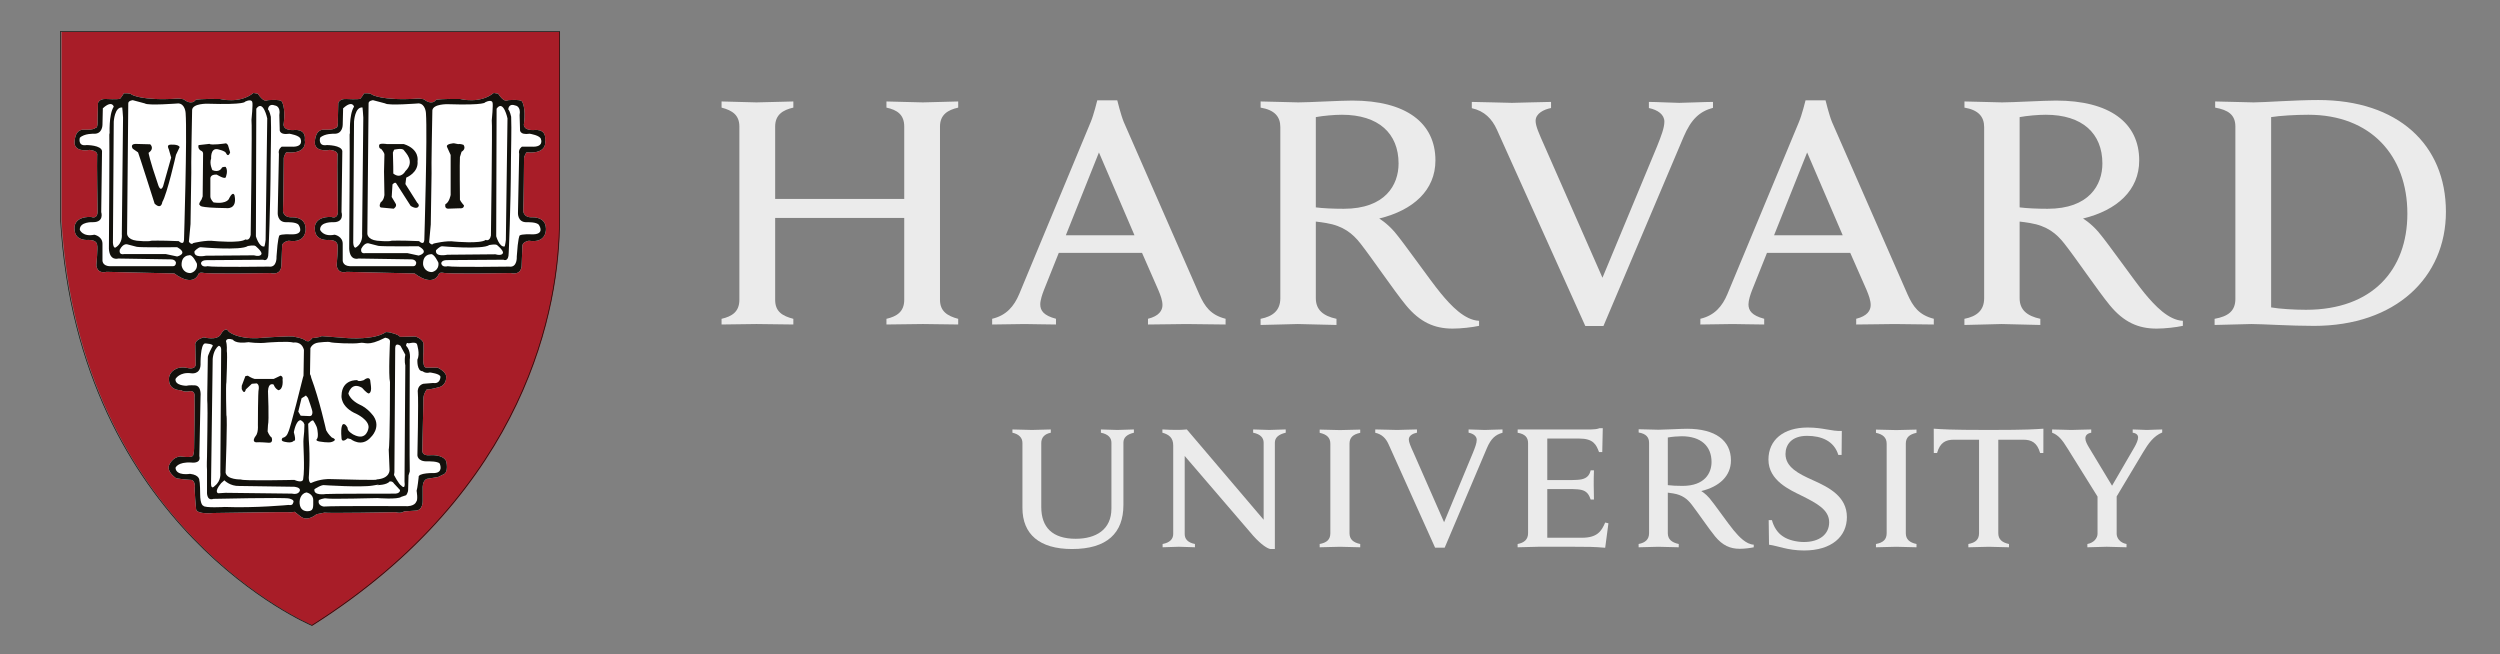 <?xml version="1.0" encoding="UTF-8" standalone="no"?>
<svg xmlns:dc="http://purl.org/dc/elements/1.1/" xmlns:cc="http://creativecommons.org/ns#" xmlns:rdf="http://www.w3.org/1999/02/22-rdf-syntax-ns#" xmlns:svg="http://www.w3.org/2000/svg" xmlns="http://www.w3.org/2000/svg" viewBox="0 0 1122.52 293.66" height="293.66" width="1122.52" xml:space="preserve" id="svg2" version="1.1">
  <rect x="0" y="0" width="1122.52" height="293.66" fill="#808080" stroke="none"/>
  <defs id="defs6">
    <clipPath id="clipPath18" clipPathUnits="userSpaceOnUse">
      <path id="path16" d="M 0,220.245 H 841.89 V 0 H 0 Z"/>
    </clipPath>
  </defs>
  <g transform="matrix(1.333,0,0,-1.333,0,293.66)" id="g10">
    <g id="g12">
      <g clip-path="url(#clipPath18)" id="g14">
        <g transform="translate(344.398,71.095)" id="g20">
          <path id="path22" style="fill:#ebebeb;fill-opacity:1;fill-rule:nonzero;stroke:none" d="m 0,0 c 0,1.7 -1.108,2.958 -3.373,3.448 v 1.1 c 1.254,0 5.43,-0.168 6.605,-0.168 1.016,0 5.06,0.168 6.318,0.168 v -1.1 C 7.448,3.038 6.344,1.797 6.344,0 v -21.581 c 0,-6.834 3.753,-10.697 11.603,-10.697 6.764,0 12.027,3.037 12.027,10.189 V 0.084 c 0,1.603 -1.007,2.874 -3.541,3.364 v 1.1 c 0.922,0 4.375,-0.168 5.554,-0.168 1.007,0 4.631,0.168 5.558,0.168 v -1.1 C 35.1,2.865 34.013,1.771 34.013,0.084 V -20.9 c 0,-9.418 -5.479,-14.827 -17.302,-14.827 C 5.704,-35.727 0,-30.724 0,-21.876 Z"/>
        </g>
        <g transform="translate(391.612,37.06)" id="g24">
          <path id="path26" style="fill:#ebebeb;fill-opacity:1;fill-rule:nonzero;stroke:none" d="m 0,0 c 2.561,0.477 3.572,1.774 3.572,3.364 v 29.828 c 0,2.53 -1.347,3.668 -3.643,4.295 v 1.1 c 1.299,-0.097 3.479,-0.154 4.592,-0.154 1.011,0 2.583,0.017 3.642,0.154 L 34.035,8.167 v 25.952 c 0,1.599 -1.015,2.87 -3.54,3.368 v 1.1 c 0.927,0 4.256,-0.172 5.439,-0.172 1.029,0 4.596,0.172 5.536,0.172 v -1.1 c -2.468,-0.582 -3.659,-1.686 -3.659,-3.368 v -35.81 h -1.559 c -0.981,0.225 -2.835,1.28 -5.66,4.379 L 7.444,29.651 V 3.364 C 7.444,1.766 8.366,0.499 10.892,0 v -1.104 c -0.927,0 -4.256,0.176 -5.439,0.176 -1.02,0 -4.513,-0.176 -5.453,-0.176 z"/>
        </g>
        <g transform="translate(595.763,45.103)" id="g28">
          <path id="path30" style="fill:#ebebeb;fill-opacity:1;fill-rule:nonzero;stroke:none" d="m 0,0 h 1.095 c 0.579,-2.229 1.854,-4.261 3.642,-5.435 1.86,-1.311 4.778,-1.938 7.135,-1.938 5.205,0 8.504,2.578 8.504,6.658 0,4.225 -4.226,6.419 -9.289,8.949 -3.767,1.885 -11.166,4.997 -11.166,12.15 0,6.663 5.082,10.808 13.21,10.808 5.364,0 7.881,-1.311 11.501,-1.143 l -0.07,-8.084 h -1.105 c -1.448,4.764 -5.774,6.424 -10.512,6.424 -5.298,0 -7.28,-3.03 -7.28,-6.111 0,-4.411 4.317,-6.635 9.209,-8.817 5.502,-2.45 11.471,-5.545 11.471,-12.437 0,-6.525 -5.104,-11.25 -14.433,-11.25 -5.55,0 -8.879,1.585 -11.797,1.944 z"/>
        </g>
        <g transform="translate(706.946,52.375)" id="g32">
          <path id="path34" style="fill:#ebebeb;fill-opacity:1;fill-rule:nonzero;stroke:none" d="m 0,0 -10.534,16.9 c -1.797,2.967 -3.174,4.531 -5.179,5.272 v 1.096 c 1.444,0 5.343,-0.173 6.45,-0.173 1.002,0 5.21,0.173 6.729,0.173 v -1.096 c -1.347,-0.238 -1.978,-0.913 -1.978,-1.929 0,-0.896 0.61,-2.049 1.223,-3.051 C -2.688,16.199 4.478,4.313 4.478,4.313 l 7.482,12.874 c 0.756,1.29 1.29,2.57 1.29,3.414 0,0.768 -0.544,1.404 -1.819,1.571 v 1.096 c 1.267,0 3.929,-0.173 4.777,-0.173 0.848,0 3.907,0.173 5.165,0.173 V 22.247 C 18.495,21.068 16.698,18.543 14.954,15.616 L 5.378,-0.389 m 0.653,2.018 v -13.501 c 0,-1.338 1.02,-3.02 3.324,-3.443 v -1.105 c -1.284,0 -5.478,0.177 -6.692,0.177 -1.02,0 -5.043,-0.177 -6.495,-0.177 v 1.105 c 2.313,0.423 3.422,2.105 3.422,3.443 V 1.037"/>
        </g>
        <g transform="translate(511.206,75.643)" id="g36">
          <path id="path38" style="fill:#ebebeb;fill-opacity:1;fill-rule:nonzero;stroke:none" d="m 0,0 h 24.702 c 0.764,0 2.102,0.088 2.865,0.419 h 1.105 l -0.173,-8.026 h -1.095 c -0.94,2.525 -1.916,4.547 -6.697,4.547 H 9.982 v -13.987 h 8.266 c 1.205,0 2.666,0.102 3.298,0.252 1.858,0.406 2.676,1.44 3.051,3.024 H 25.7 c -0.079,-1.209 -0.079,-3.969 -0.079,-4.786 0,-0.821 0.079,-3.726 0.079,-5.042 h -1.103 c -0.531,1.581 -1.254,2.782 -3.051,3.223 -0.632,0.168 -2.119,0.305 -3.298,0.305 H 9.982 v -16.407 h 11.665 c 5.095,0 6.575,2.124 7.841,5.126 l 1.091,-0.255 -1.091,-8.244 c -3.788,0.336 -6.061,0.336 -10.362,0.336 H 6.8 c -1.188,0 -5.546,-0.173 -6.813,-0.173 v 1.1 c 2.225,0.424 3.524,1.524 3.524,3.656 v 30.344 c 0,1.881 -1.012,3.056 -3.511,3.475 z"/>
        </g>
        <g transform="translate(448.115,70.839)" id="g40">
          <path id="path42" style="fill:#ebebeb;fill-opacity:1;fill-rule:nonzero;stroke:none" d="m 0,0 c 0,2.035 -1.214,3.156 -3.594,3.669 v 1.09 c 1.325,0 5.613,-0.167 6.862,-0.167 1.046,0 5.453,0.167 6.795,0.167 V 3.669 C 7.696,3.156 6.455,2.142 6.455,0 v -30.133 c 0,-2.035 1.219,-3.143 3.608,-3.646 v -1.105 c -1.338,0 -5.564,0.173 -6.795,0.173 -1.065,0 -5.537,-0.173 -6.866,-0.173 v 1.105 C -1.165,-33.325 0,-32.261 0,-30.133 Z"/>
        </g>
        <g transform="translate(635.503,70.839)" id="g44">
          <path id="path46" style="fill:#ebebeb;fill-opacity:1;fill-rule:nonzero;stroke:none" d="m 0,0 c 0,2.035 -1.228,3.156 -3.603,3.669 v 1.09 c 1.325,0 5.616,-0.167 6.856,-0.167 1.056,0 5.462,0.167 6.8,0.167 V 3.669 C 7.687,3.156 6.45,2.142 6.45,0 v -30.133 c 0,-2.035 1.219,-3.143 3.603,-3.646 v -1.105 c -1.329,0 -5.55,0.173 -6.8,0.173 -1.046,0 -5.531,-0.173 -6.856,-0.173 v 1.105 C -1.175,-33.325 0,-32.261 0,-30.133 Z"/>
        </g>
        <g transform="translate(669.838,75.475)" id="g48">
          <path id="path50" style="fill:#ebebeb;fill-opacity:1;fill-rule:nonzero;stroke:none" d="m 0,0 c -13.541,0 -15.708,0.252 -18.477,0.424 l 0.023,-8.177 h 1.103 c 1.011,3.625 3.029,4.468 5.643,4.468 h 8.494 v -31.484 c 0,-2.127 -1.165,-3.192 -3.602,-3.646 v -1.105 c 1.337,0 5.849,0.173 6.891,0.173 1.241,0 5.48,-0.173 6.8,-0.173 v 1.105 c -2.394,0.503 -3.607,1.611 -3.607,3.646 v 31.484 h 8.427 c 2.711,0 4.65,-0.923 5.66,-4.468 h 1.091 l 0.018,8.177 C 15.713,0.252 13.546,0 0,0"/>
        </g>
        <g transform="translate(561.785,40.706)" id="g52">
          <path id="path54" style="fill:#ebebeb;fill-opacity:1;fill-rule:nonzero;stroke:none" d="m 0,0 c 0,-2.035 1.293,-3.139 3.682,-3.646 v -1.105 c -1.325,0 -5.656,0.173 -6.892,0.173 -1.06,0 -5.289,-0.173 -6.622,-0.173 v 1.105 C -7.616,-3.223 -6.31,-2.128 -6.31,0 v 30.441 c 0,1.872 -1.019,3.051 -3.513,3.475 v 1.095 c 1.324,0 5.513,-0.167 6.697,-0.167 1.939,0 7.448,0.326 9.616,0.326 9.492,0 14.777,-3.925 14.777,-10.653 0,-5.289 -3.934,-8.866 -9.992,-10.327 0,0 1.383,-0.803 2.76,-2.406 1.674,-1.973 6.194,-8.46 8.07,-10.728 1.873,-2.275 4.27,-4.813 6.839,-4.928 v -0.887 c -1.231,-0.269 -3.205,-0.504 -4.715,-0.504 -3.223,0 -5.796,1.139 -8.295,4.163 C 13.771,1.532 10.102,6.993 7.942,9.753 6.561,11.51 4.887,12.883 1.823,13.387 1.231,13.488 0.671,13.572 0,13.651 Z m 0,16.177 c 1.263,-0.172 3.121,-0.252 4.958,-0.252 7.431,0 9.771,4.274 9.771,8.057 0,5.351 -3.573,8.667 -10.076,8.667 -1.346,0 -3.298,-0.168 -4.653,-0.423 z"/>
        </g>
        <g transform="translate(467.696,70.711)" id="g56">
          <path id="path58" style="fill:#ebebeb;fill-opacity:1;fill-rule:nonzero;stroke:none" d="m 0,0 c -0.865,1.916 -2.194,3.32 -4.459,3.818 v 1.118 c 1.408,0 6.287,-0.177 7.359,-0.177 0.986,0 5.25,0.177 6.699,0.177 V 3.85 C 8.313,3.603 6.848,2.892 6.848,1.576 c 0,-0.94 0.569,-2.221 1.66,-4.632 l 10.225,-23.266 9.678,23.306 c 0.764,1.881 1.316,3.338 1.316,4.451 0,1.231 -1.135,2.084 -2.743,2.415 v 1.086 c 1.286,0 4.438,-0.177 5.418,-0.177 0.896,0 4.596,0.177 6.009,0.177 V 3.818 C 35.996,3.165 34.525,1.836 33.17,-1.312 L 18.927,-34.896 h -3.223 z"/>
        </g>
        <g transform="translate(504.213,176.627)" id="g60">
          <path id="path62" style="fill:#ebebeb;fill-opacity:1;fill-rule:nonzero;stroke:none" d="m 0,0 c -1.646,3.634 -4.172,6.283 -8.45,7.232 v 2.115 c 2.662,0 11.501,-0.318 13.532,-0.318 1.872,0 10.433,0.318 13.161,0.318 V 7.285 c -2.42,-0.473 -5.201,-1.824 -5.201,-4.318 0,-1.761 1.095,-4.195 3.126,-8.755 l 19.395,-44.093 18.353,44.168 c 1.431,3.576 2.499,6.309 2.499,8.424 0,2.349 -2.172,3.942 -5.214,4.574 v 2.062 c 2.428,0 8.331,-0.318 10.207,-0.318 1.705,0 8.716,0.318 11.383,0.318 V 7.351 C 68.217,6.11 65.418,3.483 62.87,-2.481 L 35.89,-66.142 h -6.106 z"/>
        </g>
        <g transform="translate(243.051,112.909)" id="g64">
          <path id="path66" style="fill:#ebebeb;fill-opacity:1;fill-rule:nonzero;stroke:none" d="M 0,0 C 3.523,0.804 6,2.406 6,6.397 V 64.76 c 0,3.832 -2.305,5.422 -6,6.384 v 2.071 c 1.85,0 9.819,-0.314 11.757,-0.314 2.234,0 10.587,0.314 12.424,0.314 V 71.144 C 20.662,70.345 18.053,68.747 18.053,64.76 V 40.38 h 43.479 v 24.38 c 0,3.987 -2.318,5.585 -5.991,6.384 v 2.071 c 1.836,0 10.04,-0.314 12.269,-0.314 1.925,0 10.08,0.314 11.898,0.314 V 71.144 C 76.186,70.345 73.576,68.747 73.576,64.76 V 6.397 c 0,-3.832 2.45,-5.439 6.132,-6.397 v -1.911 c -1.818,0 -9.973,0.158 -11.898,0.158 -2.229,0 -10.433,-0.158 -12.269,-0.158 V 0 c 3.497,0.804 5.991,2.406 5.991,6.397 V 33.979 H 18.053 V 6.397 c 0,-3.991 2.446,-5.439 6.128,-6.397 v -1.911 c -1.837,0 -10.19,0.158 -12.424,0.158 C 9.819,-1.753 1.85,-1.911 0,-1.911 Z"/>
        </g>
        <g transform="translate(745.967,112.909)" id="g68">
          <path id="path70" style="fill:#ebebeb;fill-opacity:1;fill-rule:nonzero;stroke:none" d="M 0,0 C 4.512,0.804 6.998,2.596 6.998,6.715 V 64.76 c 0,4 -2.451,5.585 -6.812,6.384 v 2.071 c 2.511,0 10.688,-0.314 12.953,-0.314 3.656,0 13.854,0.799 21.793,0.799 26.746,0 42.984,-14.936 42.984,-37.647 0,-22.075 -16.896,-38.433 -44.473,-38.433 -7.951,0 -17.381,0.627 -21.072,0.627 C 10.128,-1.753 2.503,-2.07 0,-2.07 Z m 19.042,3.846 c 2.724,-0.495 7.757,-0.804 11.726,-0.804 22.468,0 34.164,13.523 34.164,32.384 0,19.554 -12.34,33.312 -33.347,33.312 -4.292,0 -9.655,-0.322 -12.543,-0.791 z"/>
        </g>
        <g transform="translate(443.224,119.836)" id="g72">
          <path id="path74" style="fill:#ebebeb;fill-opacity:1;fill-rule:nonzero;stroke:none" d="m 0,0 c 0,-3.868 2.45,-5.969 6.958,-6.927 v -2.071 c -2.512,0 -10.693,0.318 -13.046,0.318 -1.987,0 -10.014,-0.318 -12.521,-0.318 v 2.071 c 4.185,0.803 6.653,2.887 6.653,6.927 v 57.629 c 0,3.546 -1.916,5.788 -6.645,6.588 v 2.071 c 2.513,0 10.442,-0.314 12.667,-0.314 3.678,0 14.107,0.613 18.221,0.613 17.987,0 28,-7.439 28,-20.163 0,-10.031 -7.47,-16.781 -18.935,-19.567 0,0 2.6,-1.515 5.217,-4.565 3.175,-3.731 11.935,-16.27 15.476,-20.565 3.54,-4.301 8.083,-9.104 12.94,-9.325 V -9.29 c -2.327,-0.502 -6.053,-0.931 -8.901,-0.931 -6.132,0 -11.002,2.146 -15.739,7.886 C 26.261,2.645 19.117,13.232 15.024,18.459 12.411,21.789 9.259,24.384 3.471,25.342 2.331,25.537 1.259,25.687 0,25.828 Z m 0,30.609 c 2.38,-0.313 5.898,-0.472 9.387,-0.472 14.066,0 18.485,8.097 18.485,15.25 0,10.158 -6.764,16.424 -19.086,16.424 C 6.247,61.811 2.548,61.488 0,61.02 Z"/>
        </g>
        <g transform="translate(680.293,119.836)" id="g76">
          <path id="path78" style="fill:#ebebeb;fill-opacity:1;fill-rule:nonzero;stroke:none" d="m 0,0 c 0,-3.868 2.459,-5.969 6.972,-6.927 v -2.071 c -2.508,0 -10.681,0.318 -13.034,0.318 -2.022,0 -10.022,-0.318 -12.539,-0.318 v 2.071 c 4.177,0.803 6.65,2.887 6.65,6.927 v 57.629 c 0,3.546 -1.934,5.788 -6.636,6.588 v 2.071 c 2.521,0 10.424,-0.314 12.667,-0.314 3.686,0 14.109,0.613 18.198,0.613 18.018,0 28,-7.439 28,-20.163 0,-10.031 -7.452,-16.781 -18.926,-19.567 0,0 2.613,-1.515 5.209,-4.565 C 29.766,18.561 38.525,6.022 42.053,1.727 45.607,-2.574 50.15,-7.377 54.98,-7.598 V -9.29 c -2.295,-0.502 -6.043,-0.931 -8.861,-0.931 -6.145,0 -11.037,2.146 -15.762,7.886 C 26.273,2.645 19.152,13.232 15.024,18.459 12.41,21.789 9.268,24.384 3.492,25.342 2.336,25.537 1.275,25.687 0,25.828 Z m 0,30.609 c 2.41,-0.313 5.907,-0.472 9.399,-0.472 14.072,0 18.478,8.097 18.478,15.25 0,10.158 -6.769,16.424 -19.068,16.424 C 6.247,61.811 2.565,61.488 0,61.02 Z"/>
        </g>
        <g transform="translate(334.199,112.923)" id="g80">
          <path id="path82" style="fill:#ebebeb;fill-opacity:1;fill-rule:nonzero;stroke:none" d="m 0,0 c 4.759,1.112 7.373,4.194 9.108,8.318 l 24.08,57.938 c 1.024,2.397 2.216,7.325 2.216,7.325 h 6.738 c 0,0 1.205,-4.941 2.207,-7.343 L 69.797,8.159 c 1.815,-4 3.779,-6.888 8.839,-8.159 l -0.013,-1.93 c -2.755,0 -11.32,0.159 -13.268,0.159 -1.938,0 -10.119,-0.159 -12.869,-0.159 L 52.495,0 c 3.704,0.909 4.874,2.794 4.874,4.618 0,1.549 -0.64,3.298 -1.417,5.112 L 50.481,22.208 H 22.441 L 17.431,9.66 C 16.87,8.238 16.203,6.229 16.203,4.874 16.203,2.781 17.298,1.112 21.501,0 l -0.009,-1.93 c -2.49,0 -9.064,0.159 -10.604,0.159 L -0.004,-1.93 Z M 47.943,28.124 35.969,56.022 24.817,28.124 Z"/>
        </g>
        <g transform="translate(572.756,112.923)" id="g84">
          <path id="path86" style="fill:#ebebeb;fill-opacity:1;fill-rule:nonzero;stroke:none" d="m 0,0 c 4.756,1.112 7.378,4.194 9.104,8.318 l 24.088,57.938 c 1.025,2.397 2.23,7.325 2.23,7.325 h 6.737 c 0,0 1.193,-4.941 2.191,-7.343 L 69.807,8.159 c 1.8,-4 3.783,-6.888 8.821,-8.159 l -0.009,-1.93 c -2.746,0 -11.32,0.159 -13.281,0.159 -1.92,0 -10.097,-0.159 -12.852,-0.159 V 0 c 3.727,0.909 4.879,2.794 4.879,4.618 0,1.549 -0.632,3.298 -1.395,5.112 L 50.478,22.208 H 22.437 L 17.422,9.66 C 16.861,8.238 16.199,6.229 16.199,4.874 16.199,2.781 17.294,1.112 21.497,0 v -1.93 c -2.499,0 -9.063,0.159 -10.613,0.159 L -0.009,-1.93 Z M 47.943,28.124 35.961,56.022 24.817,28.124 Z"/>
        </g>
        <g transform="translate(20.737,209.55)" id="g88">
          <path id="path90" style="fill:#a81d28;fill-opacity:1;fill-rule:nonzero;stroke:none" d="m 0,0 h 167.895 v -63.422 c 0,-29.059 -10.817,-90.684 -83.321,-136.548 0,0 -78.561,32.809 -84.574,136.548 z"/>
        </g>
        <g transform="translate(20.393,209.718)" id="g92">
          <path id="path94" style="fill:none;stroke:#12110c;stroke-width:0.23;stroke-linecap:butt;stroke-linejoin:miter;stroke-miterlimit:4;stroke-dasharray:none;stroke-opacity:1" d="m 0,0 h 168.058 v -63.466 c 0,-29.069 -10.83,-90.728 -83.4,-136.623 0,0 -78.636,32.83 -84.658,136.623 z"/>
        </g>
        <g transform="translate(147.815,128.053)" id="g96">
          <path id="path98" style="fill:#ffffff;fill-opacity:1;fill-rule:nonzero;stroke:none" d="m 0,0 c 0,0 -1.497,-4.772 -8.154,0.133 l -22.857,0.552 c 0,0 -2.993,-0.963 -3.4,2.168 0,0 0.548,6.255 0.27,6.803 0,0 0.137,1.766 -2.866,1.766 0,0 -4.618,-0.543 -4.755,3.545 0,0 -0.807,4.353 5.581,4.208 0,0 2.04,-0.949 2.177,1.642 0,0 -0.269,17.691 -0.137,19.042 0,0 0.547,1.625 -2.588,1.903 0,0 -4.485,-0.949 -5.033,2.035 0,0 -0.269,4.49 2.729,4.768 0,0 3.669,-0.278 4.348,0.68 0,0 0.822,-0.538 0.681,2.711 l 0.141,5.59 c 0,0 0.393,1.492 2.711,1.346 0,0 4.22,-0.269 4.772,0.146 0,0 0.941,1.218 1.219,1.771 0,0 2.181,0.132 2.583,-0.415 0,0 3.267,-2.177 15.646,-1.356 0,0 1.908,0 2.305,-0.548 0,0 2.322,-1.765 3.678,0.133 0,0 2.04,0.415 8.159,0.269 0,0 6.675,-1.761 11.289,2.049 L 20,60.667 c 0,0 1.903,-3.121 3.263,-2.177 0,0 4.084,0.402 4.759,-0.41 0,0 1.356,-2.027 0.68,-7.351 0,0 -0.807,-2.305 3.135,-2.305 0,0 4.495,0.821 3.942,-3.395 0,0 1.223,-4.764 -6.251,-4.088 0,0 -0.958,-1.36 -0.826,-2.314 0,0 -0.132,-15.501 -0.269,-17.28 0,0 -0.133,-2.451 3.126,-2.309 0,0 4.358,0.282 4.503,-3.669 0,0 0.539,-5.17 -5.726,-4.212 0,0 -1.903,-0.278 -2.186,-1.501 L 27.895,2.853 c 0,0 0.127,-3.4 -3.674,-2.579 -0.543,0 -21.219,-0.42 -22.993,0.123 C 1.228,0.397 0.265,0.534 0,0"/>
        </g>
        <g transform="translate(103.872,105.315)" id="g100">
          <path id="path102" style="fill:#ffffff;fill-opacity:1;fill-rule:nonzero;stroke:none" d="m 0,0 c 0,0 0.954,0.402 1.223,1.073 0,0 2.861,0.279 3.262,0.684 L 13.47,1.073 c 0,0 8.839,-0.671 12.649,2.062 0,0 1.369,0 2.322,-0.415 0,0 1.894,-0.415 2.437,-1.219 l 5.175,0.137 c 0,0 2.993,-0.962 2.715,-2.869 v -2.442 c 0,0 -0.547,-4.901 0.813,-5.179 h 3.955 c 0,0 3.268,-1.493 2.857,-3.395 0,0 0.137,-2.711 -2.715,-3.263 0,0 -2.87,-0.812 -3.811,-0.684 0,0 -0.958,-1.219 -1.099,-2.715 l -0.397,-17.824 c 0,0 -0.278,-1.903 2.583,-1.633 0,0 4.207,0.41 5.439,-1.912 0,0 1.09,-3.938 -1.086,-4.618 l -1.629,-0.808 -3.546,-0.566 c 0,0 -1.487,-0.123 -1.629,-2.706 v -4.754 c 0,0 0.142,-3.277 -2.45,-3.277 l -3.81,-0.273 c 0,0 -0.95,-0.804 -2.852,-0.261 0,0 -23.131,-0.419 -23.948,-0.142 L 2.72,-58.234 c 0,0 -2.99,-2.72 -5.44,-0.671 l -1.903,1.497 c 0,0 -1.364,-0.275 -1.898,-0.133 -0.547,0.133 -25.581,-0.278 -25.581,-0.278 0,0 -5.307,-0.552 -5.709,1.227 0,0 -0.679,6.932 -0.41,7.762 0,0 0,2.031 -1.223,2.163 0,0 -5.307,0.274 -5.444,0.826 0,0 -2.861,2.03 -2.044,4.067 0,0 0.958,2.732 3.81,3.002 0,0 4.353,-0.689 4.353,0.538 0,0 0.279,0.817 0.279,2.172 0,0 0.269,16.199 0.132,17.285 0,0 0.406,2.04 -1.364,2.04 0,0 -1.903,-0.539 -3.122,0.273 0,0 -3.267,-0.137 -3.947,2.451 0,0 -0.547,1.629 0.265,3.002 0,0 1.502,2.989 5.855,2.032 0,0 2.45,-0.685 2.719,1.077 l -0.128,6.543 c 0,0 -0.552,1.761 2.852,2.711 0,0 4.353,-1.219 5.709,0.953 0,0 1.501,3.003 2.711,0.962 0,0 2.596,-2.455 9.669,-2.194 0,0 12.247,0.962 12.516,0.428 0,0 2.994,-0.428 3.806,-1.368 z"/>
        </g>
        <g transform="translate(66.887,128.053)" id="g104">
          <path id="path106" style="fill:#ffffff;fill-opacity:1;fill-rule:nonzero;stroke:none" d="M 0,0 C 0,0 -1.501,-4.772 -8.167,0.137 L -31.02,0.685 c 0,0 -2.993,-0.963 -3.404,2.171 0,0 0.548,6.252 0.265,6.8 0,0 0.146,1.775 -2.852,1.775 0,0 -4.618,-0.556 -4.751,3.527 0,0 -0.821,4.367 5.572,4.217 0,0 2.031,-0.949 2.177,1.637 0,0 -0.274,17.683 -0.146,19.051 0,0 0.556,1.616 -2.574,1.895 0,0 -4.495,-0.945 -5.029,2.048 0,0 -0.278,4.481 2.711,4.759 0,0 3.674,-0.278 4.358,0.663 0,0 0.817,-0.526 0.68,2.742 l 0.137,5.571 c 0,0 0.41,1.497 2.71,1.36 0,0 4.23,-0.269 4.777,0.137 0,0 0.95,1.218 1.21,1.771 0,0 2.19,0.128 2.596,-0.402 0,0 3.258,-2.19 15.651,-1.369 0,0 1.894,0 2.305,-0.548 0,0 2.309,-1.765 3.669,0.142 0,0 2.04,0.406 8.167,0.269 0,0 6.654,-1.766 11.286,2.036 l 1.492,-0.279 c 0,0 1.903,-3.117 3.276,-2.168 0,0 4.075,0.411 4.759,-0.41 0,0 1.364,-2.04 0.671,-7.351 0,0 -0.808,-2.309 3.135,-2.309 0,0 4.485,0.808 3.947,-3.391 0,0 1.227,-4.764 -6.256,-4.088 0,0 -0.958,-1.364 -0.826,-2.314 0,0 -0.132,-15.501 -0.265,-17.28 0,0 -0.132,-2.433 3.131,-2.309 0,0 4.353,0.287 4.485,-3.674 0,0 0.543,-5.165 -5.709,-4.207 0,0 -1.907,-0.282 -2.185,-1.501 l -0.265,-6.8 c 0,0 0.137,-3.403 -3.682,-2.591 C 23.66,0.265 2.994,-0.137 1.218,0.397 1.218,0.397 0.269,0.534 0,0"/>
        </g>
        <g transform="translate(147.815,128.053)" id="g108">
          <path id="path110" style="fill:#12110c;fill-opacity:1;fill-rule:nonzero;stroke:none" d="m 0,0 c 0,0 -1.497,-4.772 -8.154,0.133 l -22.857,0.552 c 0,0 -2.993,-0.963 -3.4,2.168 0,0 0.548,6.255 0.27,6.803 0,0 0.137,1.766 -2.866,1.766 0,0 -4.618,-0.543 -4.755,3.545 0,0 -0.807,4.353 5.581,4.208 0,0 2.04,-0.949 2.177,1.642 0,0 -0.269,17.691 -0.137,19.042 0,0 0.547,1.625 -2.588,1.903 0,0 -4.485,-0.949 -5.033,2.035 0,0 -0.269,4.49 2.729,4.768 0,0 3.669,-0.278 4.348,0.68 0,0 0.822,-0.538 0.681,2.711 l 0.141,5.59 c 0,0 0.393,1.492 2.711,1.346 0,0 4.22,-0.269 4.772,0.146 0,0 0.941,1.218 1.219,1.771 0,0 2.181,0.132 2.583,-0.415 0,0 3.267,-2.177 15.646,-1.356 0,0 1.908,0 2.305,-0.548 0,0 2.322,-1.765 3.678,0.133 0,0 2.04,0.415 8.159,0.269 0,0 6.675,-1.761 11.289,2.049 L 20,60.667 c 0,0 1.903,-3.121 3.263,-2.177 0,0 4.084,0.402 4.759,-0.41 0,0 1.356,-2.027 0.68,-7.351 0,0 -0.807,-2.305 3.135,-2.305 0,0 4.495,0.821 3.942,-3.395 0,0 1.223,-4.764 -6.251,-4.088 0,0 -0.958,-1.36 -0.826,-2.314 0,0 -0.132,-15.501 -0.269,-17.28 0,0 -0.133,-2.451 3.126,-2.309 0,0 4.358,0.282 4.503,-3.669 0,0 0.539,-5.17 -5.726,-4.212 0,0 -1.903,-0.278 -2.186,-1.501 L 27.895,2.853 c 0,0 0.127,-3.4 -3.674,-2.579 -0.543,0 -21.219,-0.42 -22.993,0.123 C 1.228,0.397 0.265,0.534 0,0"/>
        </g>
        <g transform="translate(147.815,128.049)" id="g112">
          <path id="path114" style="fill:none;stroke:#12110c;stroke-width:0.01;stroke-linecap:butt;stroke-linejoin:miter;stroke-miterlimit:4;stroke-dasharray:none;stroke-opacity:1" d="m 0,0 c 0,0 -1.497,-4.773 -8.154,0.132 l -22.862,0.552 c 0,0 -2.993,-0.962 -3.399,2.172 0,0 0.552,6.256 0.269,6.804 0,0 0.137,1.766 -2.861,1.766 0,0 -4.622,-0.548 -4.759,3.541 0,0 -0.808,4.353 5.58,4.212 0,0 2.04,-0.95 2.177,1.637 0,0 -0.269,17.692 -0.137,19.047 0,0 0.552,1.629 -2.583,1.903 0,0 -4.49,-0.95 -5.037,2.035 0,0 -0.265,4.495 2.728,4.768 0,0 3.669,-0.273 4.35,0.68 0,0 0.825,-0.538 0.679,2.716 l 0.146,5.589 c 0,0 0.388,1.492 2.715,1.346 0,0 4.216,-0.269 4.764,0.146 0,0 0.941,1.214 1.223,1.767 0,0 2.177,0.136 2.583,-0.412 0,0 3.263,-2.176 15.646,-1.355 0,0 1.908,0 2.305,-0.547 0,0 2.322,-1.766 3.678,0.132 0,0 2.04,0.415 8.159,0.269 0,0 6.675,-1.761 11.293,2.049 l 1.502,-0.269 c 0,0 1.902,-3.126 3.258,-2.181 0,0 4.084,0.401 4.759,-0.406 0,0 1.36,-2.036 0.685,-7.351 0,0 -0.812,-2.314 3.134,-2.314 0,0 4.491,0.821 3.938,-3.391 0,0 1.223,-4.768 -6.251,-4.088 0,0 -0.954,-1.36 -0.821,-2.318 0,0 -0.133,-15.501 -0.27,-17.276 0,0 -0.137,-2.45 3.126,-2.318 0,0 4.362,0.283 4.503,-3.664 0,0 0.535,-5.17 -5.726,-4.212 0,0 -1.903,-0.283 -2.185,-1.501 l -0.26,-6.804 c 0,0 0.127,-3.404 -3.669,-2.583 C 23.683,0.273 3.002,-0.142 1.228,0.401 1.228,0.401 0.265,0.534 0,0 Z"/>
        </g>
        <g transform="translate(122.106,184.102)" id="g116">
          <path id="path118" style="fill:#ffffff;fill-opacity:1;fill-rule:nonzero;stroke:none" d="m 0,0 c 0,0 0.269,-2.724 0.269,-3.413 0,-0.675 -0.401,-39.307 -0.401,-39.307 0,0 0.401,-2.993 -2.173,-4.494 0,0 -0.689,-0.265 -0.817,1.638 l 0.266,40.799 c 0,0 0.273,5.047 2.856,4.777"/>
        </g>
        <g transform="translate(122.11,184.106)" id="g120">
          <path id="path122" style="fill:none;stroke:#12110c;stroke-width:0.012;stroke-linecap:butt;stroke-linejoin:miter;stroke-miterlimit:4;stroke-dasharray:none;stroke-opacity:1" d="m 0,0 c 0,0 0.265,-2.724 0.265,-3.413 0,-0.679 -0.397,-39.316 -0.397,-39.316 0,0 0.397,-2.993 -2.177,-4.489 0,0 -0.689,-0.27 -0.826,1.633 l 0.274,40.808 c 0,0 0.269,5.047 2.861,4.777 z"/>
        </g>
        <g transform="translate(117.62,136.485)" id="g124">
          <path id="path126" style="fill:#ffffff;fill-opacity:1;fill-rule:nonzero;stroke:none" d="M 0,0 C 0,0 0.27,38.362 0.142,39.042 0,39.713 0.27,38.486 0.27,38.486 c 0,0 -0.407,6.676 1.364,9.404 0,0 -0.552,2.3 -3.678,-0.552 l -0.137,-5.571 c 0,0 0,-3.135 -2.852,-2.998 0,0 -3.267,0.141 -4.764,-1.356 0,0 -0.816,-2.997 2.309,-2.459 0,0 4.901,0 5.175,-2.026 L -2.587,12.38 c 0,0 1.09,-3.417 -2.715,-3.417 0,0 -4.64,0.291 -4.495,-2.566 0,0 0.958,-2.445 4.901,-1.637 0,0 2.852,-0.534 2.715,-3.267 v -5.166 c 0,0 -0.274,-2.053 2.451,-2.181 h 21.222 c 0,0 1.082,-0.132 1.082,1.228 0,0 -0.132,1.085 -1.762,1.085 L 3.13,-3.267 C 3.13,-3.267 0.27,-4.225 0,0"/>
        </g>
        <g transform="translate(121.704,136.547)" id="g128">
          <path id="path130" style="fill:#ffffff;fill-opacity:1;fill-rule:nonzero;stroke:none" d="m 0,0 c 0,0 -0.547,-1.903 1.492,-1.505 h 14.014 l 3.801,-0.826 c 0,0 3.943,0.962 0,3.135 0,0 -12.512,-0.124 -13.598,0.141 0,0 -2.587,0.676 -3.144,0.812 C 2.565,1.757 1.219,2.3 0,0"/>
        </g>
        <g transform="translate(121.7,136.547)" id="g132">
          <path id="path134" style="fill:none;stroke:#12110c;stroke-width:0.012;stroke-linecap:butt;stroke-linejoin:miter;stroke-miterlimit:4;stroke-dasharray:none;stroke-opacity:1" d="M 0,0 C 0,0 -0.547,-1.907 1.492,-1.51 H 15.51 l 3.802,-0.825 c 0,0 3.946,0.966 0,3.143 0,0 -12.513,-0.123 -13.604,0.137 0,0 -2.586,0.68 -3.138,0.817 C 2.57,1.762 1.219,2.305 0,0 Z"/>
        </g>
        <g transform="translate(144.958,134.64)" id="g136">
          <path id="path138" style="fill:#ffffff;fill-opacity:1;fill-rule:nonzero;stroke:none" d="m 0,0 c 0,0 -2.583,0 -2.45,-3.408 0,0 0.273,-2.574 2.993,-2.574 0,0 2.441,0.401 2.181,3.121 0,0 -1.501,3.4 -2.724,2.861"/>
        </g>
        <g transform="translate(146.865,135.996)" id="g140">
          <path id="path142" style="fill:#ffffff;fill-opacity:1;fill-rule:nonzero;stroke:none" d="m 0,0 c 0,0 1.223,1.355 2.044,1.355 0,0 13.603,-1.218 15.899,0.411 0,0 2.053,0.406 2.6,0 0,0 2.036,-1.629 2.036,-2.583 0,0 -0.133,-1.231 -2.583,-0.534 0,0 -15.373,-0.15 -16.19,-0.15 0,0 -4.225,-0.945 -3.806,1.501"/>
        </g>
        <g transform="translate(146.861,135.996)" id="g144">
          <path id="path146" style="fill:none;stroke:#12110c;stroke-width:0.012;stroke-linecap:butt;stroke-linejoin:miter;stroke-miterlimit:4;stroke-dasharray:none;stroke-opacity:1" d="m 0,0 c 0,0 1.223,1.36 2.044,1.36 0,0 13.607,-1.219 15.908,0.411 0,0 2.052,0.406 2.6,0 0,0 2.035,-1.63 2.035,-2.592 0,0 -0.132,-1.232 -2.583,-0.534 0,0 -15.381,-0.15 -16.198,-0.15 0,0 -4.225,-0.945 -3.806,1.505 z"/>
        </g>
        <g transform="translate(148.631,131.585)" id="g148">
          <path id="path150" style="fill:#ffffff;fill-opacity:1;fill-rule:nonzero;stroke:none" d="m 0,0 c 0,0 0,1.1 1.907,1.1 l 19.038,0.132 c 0,0 1.775,-0.954 1.775,2.305 0,0 0.697,14.829 0.759,31.156 0.022,4.861 0.243,9.96 0.071,14.685 0,0 -0.424,2.044 -0.971,2.459 0,0 0,2.172 2.317,1.355 0,0 2.04,-0.137 1.497,-3.276 l 0.141,-4.741 c 0,0 -0.41,-2.053 3.254,-1.502 0,0 3.669,-0.551 3.815,-1.902 0,0 1.086,-2.733 -3.259,-2.455 h -3.143 c 0,0 -1.355,-0.813 -0.949,-2.451 l -0.406,-19.73 c 0,0 -0.274,-3.395 2.993,-3.267 0,0 3.395,0.141 4.079,-0.95 0,0 2.327,-3.399 -2.715,-3.126 0,0 -3.13,0.142 -3.81,-0.41 0,0 -0.547,-0.675 -0.954,-7.077 0,0 0.278,-3.81 -2.583,-3.391 0,0 -18.913,-0.269 -20.679,0.132 0,0 -1.903,-0.551 -2.177,0.954"/>
        </g>
        <g transform="translate(124.15,185.338)" id="g152">
          <path id="path154" style="fill:#ffffff;fill-opacity:1;fill-rule:nonzero;stroke:none" d="m 0,0 -0.411,-43.682 c 0,0 -0.132,-2.027 3.268,-2.437 0,0 3.942,-0.406 4.887,0 0,0 2.601,0.141 9.254,-0.137 0,0 1.642,-1.647 1.779,0.41 0,0 1.077,35.356 0.548,42.72 0,0 -0.15,3.126 -2.455,3.263 0,0 -10.34,-0.835 -11.293,0 L 1.493,1.214 C 1.493,1.214 -0.141,1.082 0,0"/>
        </g>
        <g transform="translate(145.638,183.152)" id="g156">
          <path id="path158" style="fill:#ffffff;fill-opacity:1;fill-rule:nonzero;stroke:none" d="m 0,0 c 0,0 -0.406,-20.543 -0.27,-21.223 l -0.269,-17.272 -0.552,-5.991 c 0,0 0.821,-1.222 1.502,-0.41 0,0 4.353,1.104 7.072,0.675 0,0 8.716,-0.808 10.477,0.561 0,0 1.364,-0.68 1.762,1.497 0,0 0.538,38.079 0.287,38.759 0,0 0.525,5.457 0.251,5.987 0,0 -0.119,1.223 -2.437,0.141 0,0 0.265,-1.095 -12.649,-0.671 C 5.174,2.053 0.278,2.186 0,0"/>
        </g>
        <g transform="translate(167.276,183.691)" id="g160">
          <path id="path162" style="fill:#ffffff;fill-opacity:1;fill-rule:nonzero;stroke:none" d="m 0,0 -0.132,-42.98 c 0,0 1.086,-3.823 2.852,-3.422 0,0 0.265,0.826 0.397,2.186 L 3.669,-3.263 C 3.669,-3.263 2.3,3.254 0,0"/>
        </g>
        <g transform="translate(167.272,183.695)" id="g164">
          <path id="path166" style="fill:none;stroke:#12110c;stroke-width:0.012;stroke-linecap:butt;stroke-linejoin:miter;stroke-miterlimit:4;stroke-dasharray:none;stroke-opacity:1" d="m 0,0 -0.132,-42.989 c 0,0 1.09,-3.824 2.856,-3.422 0,0 0.27,0.826 0.402,2.186 L 3.673,-3.263 C 3.673,-3.263 2.305,3.254 0,0 Z"/>
        </g>
        <g transform="translate(150.569,170.821)" id="g168">
          <path id="path170" style="fill:#12110c;fill-opacity:1;fill-rule:nonzero;stroke:none" d="M 0,0 C -0.406,1.086 2.313,1.223 2.313,1.223 L 3.678,0.954 C 4.632,1.086 5.585,0.676 5.585,0.676 6.535,-0.817 4.901,-1.629 4.901,-1.629 L 4.358,-3.404 c -0.141,-1.501 0,-14.424 0,-14.424 0.274,-0.671 1.36,-1.89 1.36,-1.89 0,-1.231 -1.501,-0.962 -1.501,-0.962 l -3.939,-0.137 c -1.227,0.137 -0.821,1.502 -0.821,1.502 1.36,0.679 1.771,3.134 1.771,3.134 V -2.72 Z"/>
        </g>
        <g transform="translate(132.208,158.168)" id="g172">
          <path id="path174" style="fill:#12110c;fill-opacity:1;fill-rule:nonzero;stroke:none" d="M 0,0 -0.269,-4.216 0.945,-6.252 C 1.771,-7.338 0.406,-8.164 0.406,-8.164 l -4.353,0.407 c -0.808,0.419 0,1.775 0,1.775 1.091,0.67 1.227,2.45 1.227,2.45 l -0.136,7.889 0.136,5.713 c 0,0.685 -1.086,1.899 -1.086,1.899 -0.949,0.137 -0.68,1.36 -0.68,1.36 0.27,0.684 2.574,0.278 2.574,0.278 H 3.81 C 9.254,11.836 8.437,7.89 8.437,7.89 8.848,3.951 4.631,2.309 4.631,2.309 L 4.349,0.132 8.3,-6.115 c 0.68,-0.547 0.548,-1.099 0.548,-1.099 -0.548,-1.497 -2.729,0 -2.729,0 L 1.228,0.41 C 0.817,0.958 0,0 0,0 M 0.137,10.755 C 0.269,7.753 0.269,3.673 0.269,3.673 c 2.592,-2.044 4.08,0.821 4.08,0.821 3.395,3.259 0,6.261 -0.539,7.069 -0.552,0.821 -3.271,0.141 -3.271,0.141 z"/>
        </g>
        <g transform="translate(103.872,105.315)" id="g176">
          <path id="path178" style="fill:#12110c;fill-opacity:1;fill-rule:nonzero;stroke:none" d="m 0,0 c 0,0 0.954,0.402 1.223,1.073 0,0 2.861,0.279 3.262,0.684 L 13.47,1.073 c 0,0 8.839,-0.671 12.649,2.062 0,0 1.369,0 2.322,-0.415 0,0 1.894,-0.415 2.437,-1.219 l 5.175,0.137 c 0,0 2.993,-0.962 2.715,-2.869 v -2.442 c 0,0 -0.547,-4.901 0.813,-5.179 h 3.955 c 0,0 3.268,-1.493 2.857,-3.395 0,0 0.137,-2.711 -2.715,-3.263 0,0 -2.87,-0.812 -3.811,-0.684 0,0 -0.958,-1.219 -1.099,-2.715 l -0.397,-17.824 c 0,0 -0.278,-1.903 2.583,-1.633 0,0 4.207,0.41 5.439,-1.912 0,0 1.09,-3.938 -1.086,-4.618 l -1.629,-0.808 -3.546,-0.566 c 0,0 -1.487,-0.123 -1.629,-2.706 v -4.754 c 0,0 0.142,-3.277 -2.45,-3.277 l -3.81,-0.273 c 0,0 -0.95,-0.804 -2.852,-0.261 0,0 -23.131,-0.419 -23.948,-0.142 L 2.72,-58.234 c 0,0 -2.99,-2.72 -5.44,-0.671 l -1.903,1.497 c 0,0 -1.364,-0.275 -1.898,-0.133 -0.547,0.133 -25.581,-0.278 -25.581,-0.278 0,0 -5.307,-0.552 -5.709,1.227 0,0 -0.679,6.932 -0.41,7.762 0,0 0,2.031 -1.223,2.163 0,0 -5.307,0.274 -5.444,0.826 0,0 -2.861,2.03 -2.044,4.067 0,0 0.958,2.732 3.81,3.002 0,0 4.353,-0.689 4.353,0.538 0,0 0.279,0.817 0.279,2.172 0,0 0.269,16.199 0.132,17.285 0,0 0.406,2.04 -1.364,2.04 0,0 -1.903,-0.539 -3.122,0.273 0,0 -3.267,-0.137 -3.947,2.451 0,0 -0.547,1.629 0.265,3.002 0,0 1.502,2.989 5.855,2.032 0,0 2.45,-0.685 2.719,1.077 l -0.128,6.543 c 0,0 -0.552,1.761 2.852,2.711 0,0 4.353,-1.219 5.709,0.953 0,0 1.501,3.003 2.711,0.962 0,0 2.596,-2.455 9.669,-2.194 0,0 12.247,0.962 12.516,0.428 0,0 2.994,-0.428 3.806,-1.368 z"/>
        </g>
        <g transform="translate(103.872,105.483)" id="g180">
          <path id="path182" style="fill:none;stroke:#12110c;stroke-width:0.01;stroke-linecap:butt;stroke-linejoin:miter;stroke-miterlimit:4;stroke-dasharray:none;stroke-opacity:1" d="m 0,0 c 0,0 0.944,0.397 1.223,1.077 0,0 2.856,0.278 3.262,0.685 l 8.981,-0.685 c 0,0 8.843,-0.68 12.653,2.053 0,0 1.369,0 2.322,-0.415 0,0 1.899,-0.41 2.433,-1.214 l 5.183,0.133 c 0,0 2.989,-0.963 2.711,-2.865 v -2.447 c 0,0 -0.543,-4.9 0.817,-5.17 h 3.951 c 0,0 3.263,-1.501 2.861,-3.404 0,0 0.137,-2.711 -2.719,-3.263 0,0 -2.865,-0.812 -3.806,-0.679 0,0 -0.958,-1.223 -1.104,-2.72 l -0.402,-17.828 c 0,0 -0.273,-1.894 2.583,-1.629 0,0 4.212,0.401 5.448,-1.907 0,0 1.091,-3.943 -1.086,-4.627 l -1.633,-0.813 -3.546,-0.552 c 0,0 -1.492,-0.132 -1.624,-2.706 v -4.773 c 0,0 0.132,-3.262 -2.451,-3.262 l -3.81,-0.274 c 0,0 -0.954,-0.813 -2.856,-0.27 0,0 -23.131,-0.41 -23.948,-0.128 l -2.728,-0.551 c 0,0 -2.985,-2.724 -5.435,-0.671 l -1.907,1.497 c 0,0 -1.36,-0.275 -1.898,-0.147 -0.548,0.147 -25.577,-0.273 -25.577,-0.273 0,0 -5.311,-0.548 -5.717,1.227 0,0 -0.676,6.941 -0.407,7.762 0,0 0,2.031 -1.227,2.168 0,0 -5.302,0.269 -5.443,0.817 0,0 -2.857,2.043 -2.041,4.079 0,0 0.958,2.728 3.815,3.003 0,0 4.349,-0.699 4.349,0.543 0,0 0.278,0.812 0.278,2.163 0,0 0.269,16.198 0.137,17.285 0,0 0.406,2.048 -1.369,2.048 0,0 -1.902,-0.543 -3.126,0.265 0,0 -3.262,-0.133 -3.942,2.45 0,0 -0.552,1.629 0.269,2.998 0,0 1.493,2.994 5.85,2.04 0,0 2.45,-0.689 2.724,1.077 l -0.137,6.539 c 0,0 -0.547,1.761 2.857,2.719 0,0 4.353,-1.227 5.713,0.95 0,0 1.492,2.997 2.711,0.966 0,0 2.596,-2.455 9.664,-2.194 0,0 12.252,0.963 12.517,0.424 0,0 2.998,-0.424 3.81,-1.373 z"/>
        </g>
        <g transform="translate(107.408,51.85)" id="g184">
          <path id="path186" style="fill:#ffffff;fill-opacity:1;fill-rule:nonzero;stroke:none" d="m 0,0 c 0,0 1.638,0.826 2.729,0.543 1.09,-0.27 17.002,0.133 17.002,0.133 0,0 6.936,-0.539 8.031,0.424 l 1.62,0.538 c 0,0 0.684,0.812 0.684,1.894 0,1.099 0.137,4.773 0.137,4.773 l 0.415,1.35 c 0,0 -0.141,1.361 0,37.692 0,0 0.534,2.843 -1.236,4.622 0,0 0,1.078 0.543,0.949 0.552,-0.146 0.278,-0.146 0.278,-0.146 0,0 2.446,0.694 2.848,-0.259 0,0 1.099,-3.254 0.141,-5.166 0,0 -0.274,-3.951 1.784,-3.951 0,0 0.803,-0.822 2.437,-0.407 0,0 3.536,-0.415 3.536,-1.492 0,0 0,-2.459 -2.45,-2.049 l -3.271,-0.264 c 0,0 -2.177,-0.42 -1.899,-2.995 C 33.607,33.603 33.192,15.1 33.192,15.1 c 0,0 0,-2.186 3.409,-2.049 0,0 4.212,0.141 4.212,-1.077 0,0 1.085,-2.72 -1.903,-2.862 0,0 -5.718,0.142 -5.303,-1.487 0,0 -0.415,-3.819 -0.689,-4.49 0,0 0.557,-3.135 -0.136,-3.683 0,0 -0.402,-1.761 -4.071,-1.492 0,0 -23.395,0.133 -27.073,-0.137 0,0 -2.181,0.27 -1.638,2.177"/>
        </g>
        <g transform="translate(103.201,54.433)" id="g188">
          <path id="path190" style="fill:#ffffff;fill-opacity:1;fill-rule:nonzero;stroke:none" d="m 0,0 c 0,0 2.309,-0.402 2.309,-2.583 0,-2.172 0.137,-3.399 -1.231,-3.669 -1.356,-0.273 -2.848,0.128 -3.25,1.895 C -2.591,-2.583 -1.912,-0.402 0,0"/>
        </g>
        <g transform="translate(105.916,55.519)" id="g192">
          <path id="path194" style="fill:#ffffff;fill-opacity:1;fill-rule:nonzero;stroke:none" d="m 0,0 c 0,0 2.446,1.643 3.399,1.359 0,0 12.376,-0.807 16.195,-0.14 3.805,0.684 1.492,0.14 1.492,0.14 0,0 3.268,0 4.212,1.233 0,0 0.958,0.261 1.501,-0.689 l 2.031,-2.185 c 0,0 0.154,-1.347 -2.168,-1.21 0,0 -22.181,0 -22.852,-0.137 0,0 -4.216,-0.671 -3.81,1.629"/>
        </g>
        <g transform="translate(105.912,55.519)" id="g196">
          <path id="path198" style="fill:none;stroke:#12110c;stroke-width:0.012;stroke-linecap:butt;stroke-linejoin:miter;stroke-miterlimit:4;stroke-dasharray:none;stroke-opacity:1" d="m 0,0 c 0,0 2.446,1.643 3.399,1.364 0,0 12.385,-0.812 16.199,-0.145 3.811,0.688 1.492,0.145 1.492,0.145 0,0 3.272,0 4.217,1.237 0,0 0.954,0.255 1.501,-0.694 l 2.031,-2.189 c 0,0 0.15,-1.352 -2.168,-1.21 0,0 -22.181,0 -22.861,-0.142 0,0 -4.216,-0.671 -3.81,1.634 z"/>
        </g>
        <g transform="translate(73.678,103.814)" id="g200">
          <path id="path202" style="fill:#ffffff;fill-opacity:1;fill-rule:nonzero;stroke:none" d="M 0,0 C 0,0 0.954,0 0.816,-1.634 L 0.539,-42.715 c 0,0 0.415,-2.728 -1.899,-4.49 0,0 -1.232,-1.492 -1.232,0.812 l 0.556,41.903 c 0,0 0.129,3.131 2.036,4.49"/>
        </g>
        <g transform="translate(73.678,103.818)" id="g204">
          <path id="path206" style="fill:none;stroke:#12110c;stroke-width:0.012;stroke-linecap:butt;stroke-linejoin:miter;stroke-miterlimit:4;stroke-dasharray:none;stroke-opacity:1" d="M 0,0 C 0,0 0.954,0 0.825,-1.633 L 0.539,-42.724 c 0,0 0.415,-2.728 -1.903,-4.49 0,0 -1.237,-1.492 -1.237,0.813 l 0.557,41.907 c 0,0 0.132,3.135 2.044,4.494 z"/>
        </g>
        <g transform="translate(71.501,103.541)" id="g208">
          <path id="path210" style="fill:#ffffff;fill-opacity:1;fill-rule:nonzero;stroke:none" d="m 0,0 c 0,0 -1.634,-2.998 -1.497,-3.683 l -0.137,-9.103 c 0,0 -0.137,-5.85 0,-6.534 0.137,-0.676 -0.137,-17.82 -0.137,-17.82 0,0 -0.136,-3.257 0,-4.352 v -7.343 c 0,0 -0.273,-3.271 2.173,-2.441 0,0 23.947,0.538 25.448,0.124 0,0 2.168,-0.403 1.364,-1.493 0,0 0,-0.959 -1.51,-0.68 0,0 -11.289,-1.081 -21.488,-0.68 0,0 -6.803,-0.401 -7.218,0.401 0,0 -1.082,0.138 -1.082,4.089 0,0 0,3.664 -0.265,4.345 0,0 0.265,1.929 -3.134,2.322 0,0 -4.76,-0.821 -4.897,2.035 0,0 0.676,2.04 5.307,1.775 0,0 3.4,-0.547 2.724,2.181 l 0.402,20.12 c 0,0 0.419,3.553 -1.903,3.695 0,0 -2.168,0.11 -2.861,-0.142 0,0 -3.942,0 -3.669,2.296 0,0 1.36,2.455 5.307,1.908 0,0 2.989,-0.54 3.126,2.852 0,0 -0.137,6.944 1.492,7.209 0,0 3.409,-0.123 2.455,-1.081"/>
        </g>
        <g transform="translate(75.576,58.517)" id="g212">
          <path id="path214" style="fill:#ffffff;fill-opacity:1;fill-rule:nonzero;stroke:none" d="m 0,0 c 0,0 1.907,-2.031 5.042,-1.912 l 18.485,-0.265 c 0,0 2.054,-0.145 1.925,-1.222 0,0 -0.291,-1.63 -2.728,-1.087 L 0.41,-4.217 -2.044,-4.366 c 0,0 -1.634,0.282 0.962,3.408 z"/>
        </g>
        <g transform="translate(75.571,58.52)" id="g216">
          <path id="path218" style="fill:none;stroke:#12110c;stroke-width:0.012;stroke-linecap:butt;stroke-linejoin:miter;stroke-miterlimit:4;stroke-dasharray:none;stroke-opacity:1" d="m 0,0 c 0,0 1.908,-2.035 5.047,-1.911 l 18.49,-0.27 c 0,0 2.048,-0.141 1.925,-1.222 0,0 -0.287,-1.634 -2.724,-1.096 L 0.411,-4.229 -2.044,-4.37 c 0,0 -1.629,0.277 0.962,3.412 z"/>
        </g>
        <g transform="translate(132.715,60.296)" id="g220">
          <path id="path222" style="fill:#ffffff;fill-opacity:1;fill-rule:nonzero;stroke:none" d="m 0,0 c 0,0 1.633,-3.135 2.45,-3.563 0,0 1.497,-1.753 1.091,1.373 L 3.81,36.993 c 0,0 -0.411,1.364 0,3.532 l -1.629,2.994 c 0,0 -1.775,1.359 -1.775,-0.813 L 0.137,0.936 Z"/>
        </g>
        <g transform="translate(132.711,60.291)" id="g224">
          <path id="path226" style="fill:none;stroke:#12110c;stroke-width:0.012;stroke-linecap:butt;stroke-linejoin:miter;stroke-miterlimit:4;stroke-dasharray:none;stroke-opacity:1" d="m 0,0 c 0,0 1.638,-3.13 2.459,-3.563 0,0 1.497,-1.757 1.091,1.377 l 0.269,39.193 c 0,0 -0.411,1.355 0,3.523 l -1.633,2.997 c 0,0 -1.78,1.356 -1.78,-0.816 L 0.137,0.937 Z"/>
        </g>
        <g transform="translate(102.517,78.923)" id="g228">
          <path id="path230" style="fill:#ffffff;fill-opacity:1;fill-rule:nonzero;stroke:none" d="m 0,0 c 0,0 0.137,-3.254 -0.278,-6.376 -0.221,-1.726 0.551,-9.673 -0.137,-13.748 0,0 -0.124,-1.364 -2.994,-0.146 0,0 -17.408,-0.401 -17.951,0.146 0,0 -4.759,-0.146 -5.17,2.309 0,0 0.68,18.636 0.274,19.329 0,0 -0.274,10.199 0,11.148 0,0 0.406,9.386 0.137,10.473 0,0 0.137,2.177 -0.274,3.271 0,0 0,1.36 2.318,0.547 0,0 0.804,-1.501 5.298,-0.834 0,0 3.271,-0.539 6.402,-0.128 0,0 6.931,0.543 8.706,0 0,0 2.724,0.543 3.527,-2.459 l -0.136,-8.428 0.812,-2.72 0.958,0.676 0.402,2.044 0.137,8.98 c 0,0 0.543,1.638 2.728,1.907 0,0 3.4,0.415 3.952,0.128 0.543,-0.261 7.876,-0.667 9.929,-0.261 2.035,0.407 2.437,-1.359 8.57,1.762 0,0 1.633,-0.137 1.633,-1.214 0,0 -0.556,-11.581 0,-13.744 0,0 0,-21.219 -0.424,-22.716 l 0.278,-6.802 c 0,0 0.27,-2.995 -4.481,-3.268 0,0 2.994,-0.41 -15.792,0.133 0,0 -2.989,0.14 -6.252,-1.352 0,0 -0.68,0.133 -0.68,1.899 0,0 0.539,6.388 0,12.658 L 1.228,0.149 Z"/>
        </g>
        <g transform="translate(90.269,88.574)" id="g232">
          <path id="path234" style="fill:#12110c;fill-opacity:1;fill-rule:nonzero;stroke:none" d="m 0,0 c 0,0 0.411,-10.063 0,-11.422 l -0.128,-2.182 c 0,0 0.539,-1.487 1.356,-2.039 0,0 0.684,-1.898 -0.954,-1.766 0,0 -3.395,0.274 -4.212,0.145 0,0 -1.912,0 0,2.434 0,0 0.68,0.967 0.539,3.408 0,0 0,11.422 0.278,12.097 0,0 0.269,1.506 -0.685,1.916 L -5.444,2.45 -7.475,0.547 c 0,0 -0.415,-2.049 -1.368,0.128 v 1.099 l 1.232,3.263 0.817,0.142 c 0,0 1.218,-0.818 2.304,-1.1 h 6.402 l 2.309,1.1 c 0,0 0.949,-0.142 0.689,-1.365 0,0 0.397,-3.139 -1.369,-3.537 0,0 -1.09,0.398 -1.629,1.904 0,0 -1.77,0.944 -1.912,-2.181"/>
        </g>
        <g transform="translate(120.331,92.247)" id="g236">
          <path id="path238" style="fill:#12110c;fill-opacity:1;fill-rule:nonzero;stroke:none" d="m 0,0 c 0,0 -5.161,0.411 -5.289,-5.165 0,0 -0.561,-3.819 5.161,-6.27 0,0 4.221,-2.031 3.938,-4.614 0,0 -0.543,-4.627 -5.033,-2.317 0,0 -2.172,1.095 -2.027,2.317 0,0 -0.692,1.501 -1.505,1.224 0,0 -0.958,-0.266 -0.534,-4.76 0,0 0,-1.77 2.039,0 l 1.073,-0.278 c 0,0 3.678,-2.993 6.8,0.688 0,0 3.408,3.126 0.953,6.932 0,0 -1.766,2.711 -4.891,4.075 0,0 -2.994,1.373 -3.669,3.683 0,0 0.953,4.088 4.618,1.911 0,0 1.364,-1.634 2.176,-1.911 0,0 1.091,0 0.813,2.459 L 4.366,0 c 0,0 -0.273,1.515 -2.185,0 0,0 -1.77,-0.671 -2.181,0"/>
        </g>
        <g transform="translate(103.739,95.112)" id="g240">
          <path id="path242" style="fill:#12110c;fill-opacity:1;fill-rule:nonzero;stroke:none" d="m 0,0 c 0.949,-0.693 1.086,-2.049 1.086,-2.049 2.72,-7.205 5.038,-17.69 5.038,-17.69 0.675,-1.347 1.903,-2.442 1.903,-2.442 2.313,-0.812 0,-1.488 0,-1.488 -0.954,-0.415 -4.075,0.124 -4.075,0.124 -1.643,0.291 -0.967,0.821 -0.967,0.821 0.688,0.68 0.141,3.409 0.141,3.409 -0.141,1.077 -1.355,2.851 -1.355,2.851 -0.543,0.275 -1.497,-0.949 -1.497,-0.949 0,0 -1.492,-0.547 -1.638,0 -0.137,0.553 -1.086,1.068 -1.086,1.068 -1.634,0 -2.309,-4.056 -2.309,-4.056 0.949,-3.405 0,-2.853 0,-2.853 -0.812,-1.1 -3.404,-0.291 -3.404,-0.291 -1.223,0.291 -0.398,1.24 -0.398,1.24 1.488,0.261 1.894,1.904 1.894,1.904 0.685,0.949 5.029,18.63 5.029,18.63 C -1.218,-0.949 -0.954,0.68 0,0 m -2.167,-8.976 c -0.142,-0.684 -1.1,-4.494 -1.1,-4.494 l 0.817,-1.373 c 0,0 2.181,-0.124 2.993,-0.124 0.808,0 0.954,0.667 0.954,1.361 0,0.674 -1.497,4.754 -1.497,4.754 l -0.688,0.817 z"/>
        </g>
        <g transform="translate(66.887,128.053)" id="g244">
          <path id="path246" style="fill:#12110c;fill-opacity:1;fill-rule:nonzero;stroke:none" d="M 0,0 C 0,0 -1.501,-4.772 -8.167,0.137 L -31.02,0.685 c 0,0 -2.993,-0.963 -3.404,2.171 0,0 0.548,6.252 0.265,6.8 0,0 0.146,1.775 -2.852,1.775 0,0 -4.618,-0.556 -4.751,3.527 0,0 -0.821,4.367 5.572,4.217 0,0 2.031,-0.949 2.177,1.637 0,0 -0.274,17.683 -0.146,19.051 0,0 0.556,1.616 -2.574,1.895 0,0 -4.495,-0.945 -5.029,2.048 0,0 -0.278,4.481 2.711,4.759 0,0 3.674,-0.278 4.358,0.663 0,0 0.817,-0.526 0.68,2.742 l 0.137,5.571 c 0,0 0.41,1.497 2.71,1.36 0,0 4.23,-0.269 4.777,0.137 0,0 0.95,1.218 1.21,1.771 0,0 2.19,0.128 2.596,-0.402 0,0 3.258,-2.19 15.651,-1.369 0,0 1.894,0 2.305,-0.548 0,0 2.309,-1.765 3.669,0.142 0,0 2.04,0.406 8.167,0.269 0,0 6.654,-1.766 11.286,2.036 l 1.492,-0.279 c 0,0 1.903,-3.117 3.276,-2.168 0,0 4.075,0.411 4.759,-0.41 0,0 1.364,-2.04 0.671,-7.351 0,0 -0.808,-2.309 3.135,-2.309 0,0 4.485,0.808 3.947,-3.391 0,0 1.227,-4.764 -6.256,-4.088 0,0 -0.958,-1.364 -0.826,-2.314 0,0 -0.132,-15.501 -0.265,-17.28 0,0 -0.132,-2.433 3.131,-2.309 0,0 4.353,0.287 4.485,-3.674 0,0 0.543,-5.165 -5.709,-4.207 0,0 -1.907,-0.282 -2.185,-1.501 l -0.265,-6.8 c 0,0 0.137,-3.403 -3.682,-2.591 C 23.66,0.265 2.994,-0.137 1.218,0.397 1.218,0.397 0.269,0.534 0,0"/>
        </g>
        <g transform="translate(66.887,128.049)" id="g248">
          <path id="path250" style="fill:none;stroke:#12110c;stroke-width:0.01;stroke-linecap:butt;stroke-linejoin:miter;stroke-miterlimit:4;stroke-dasharray:none;stroke-opacity:1" d="m 0,0 c 0,0 -1.501,-4.773 -8.167,0.137 l -22.857,0.547 c 0,0 -2.994,-0.962 -3.404,2.176 0,0 0.552,6.252 0.269,6.8 0,0 0.141,1.77 -2.857,1.77 0,0 -4.618,-0.556 -4.75,3.528 0,0 -0.817,4.371 5.576,4.221 0,0 2.031,-0.95 2.172,1.633 0,0 -0.274,17.691 -0.141,19.055 0,0 0.556,1.621 -2.578,1.895 0,0 -4.495,-0.946 -5.029,2.052 0,0 -0.278,4.482 2.715,4.755 0,0 3.669,-0.273 4.358,0.671 0,0 0.817,-0.534 0.675,2.734 l 0.142,5.576 c 0,0 0.406,1.496 2.71,1.355 0,0 4.226,-0.265 4.773,0.141 0,0 0.954,1.214 1.214,1.767 0,0 2.185,0.132 2.596,-0.402 0,0 3.254,-2.186 15.651,-1.365 0,0 1.894,0 2.305,-0.547 0,0 2.309,-1.766 3.669,0.141 0,0 2.044,0.406 8.167,0.265 0,0 6.659,-1.757 11.286,2.04 l 1.496,-0.278 c 0,0 1.903,-3.117 3.272,-2.168 0,0 4.075,0.406 4.768,-0.406 0,0 1.355,-2.045 0.667,-7.351 0,0 -0.813,-2.318 3.13,-2.318 0,0 4.494,0.816 3.947,-3.387 0,0 1.227,-4.768 -6.252,-4.088 0,0 -0.962,-1.364 -0.825,-2.318 0,0 -0.137,-15.501 -0.265,-17.276 0,0 -0.137,-2.441 3.126,-2.318 0,0 4.353,0.292 4.49,-3.673 0,0 0.538,-5.161 -5.714,-4.203 0,0 -1.902,-0.287 -2.18,-1.501 l -0.27,-6.8 c 0,0 0.146,-3.408 -3.677,-2.595 -0.543,0 -21.214,-0.398 -22.99,0.136 C 1.218,0.401 0.269,0.534 0,0 Z"/>
        </g>
        <g transform="translate(41.174,184.093)" id="g252">
          <path id="path254" style="fill:#ffffff;fill-opacity:1;fill-rule:nonzero;stroke:none" d="m 0,0 c 0,0 0.274,-2.715 0.274,-3.395 0,-0.68 -0.415,-39.316 -0.415,-39.316 0,0 0.415,-3.002 -2.176,-4.49 0,0 -0.676,-0.278 -0.817,1.625 l 0.278,40.812 c 0,0 0.269,5.038 2.856,4.764"/>
        </g>
        <g transform="translate(41.179,184.097)" id="g256">
          <path id="path258" style="fill:none;stroke:#12110c;stroke-width:0.012;stroke-linecap:butt;stroke-linejoin:miter;stroke-miterlimit:4;stroke-dasharray:none;stroke-opacity:1" d="m 0,0 c 0,0 0.273,-2.715 0.273,-3.395 0,-0.68 -0.415,-39.32 -0.415,-39.32 0,0 0.415,-3.002 -2.18,-4.499 0,0 -0.676,-0.274 -0.817,1.629 l 0.269,40.817 c 0,0 0.274,5.038 2.87,4.768 z"/>
        </g>
        <g transform="translate(36.684,136.485)" id="g260">
          <path id="path262" style="fill:#ffffff;fill-opacity:1;fill-rule:nonzero;stroke:none" d="M 0,0 C 0,0 0.265,38.362 0.137,39.047 0,39.718 0.265,38.495 0.265,38.495 c 0,0 -0.397,6.658 1.368,9.386 0,0 -0.547,2.314 -3.677,-0.538 l -0.124,-5.581 c 0,0 0,-3.13 -2.865,-2.993 0,0 -3.267,0.141 -4.768,-1.365 0,0 -0.813,-2.988 2.309,-2.45 0,0 4.905,0 5.174,-2.026 L -2.587,12.38 c 0,0 1.09,-3.4 -2.724,-3.4 0,0 -4.623,0.261 -4.49,-2.596 0,0 0.953,-2.45 4.905,-1.629 0,0 2.852,-0.547 2.728,-3.254 v -5.183 c 0,0 -0.287,-2.044 2.433,-2.168 h 21.227 c 0,0 1.087,-0.136 1.087,1.228 0,0 -0.138,1.073 -1.762,1.073 L 3.139,-3.267 C 3.139,-3.267 0.265,-4.221 0,0"/>
        </g>
        <g transform="translate(40.357,136.208)" id="g264">
          <path id="path266" style="fill:#ffffff;fill-opacity:1;fill-rule:nonzero;stroke:none" d="m 0,0 c 0,0 -0.539,-1.912 1.492,-1.492 h 14.013 l 3.81,-0.813 c 0,0 3.956,0.95 0,3.131 0,0 -12.516,-0.146 -13.607,0.128 0,0 -2.578,0.679 -3.125,0.817 C 2.583,1.771 1.219,2.309 0,0"/>
        </g>
        <g transform="translate(40.353,136.212)" id="g268">
          <path id="path270" style="fill:none;stroke:#12110c;stroke-width:0.012;stroke-linecap:butt;stroke-linejoin:miter;stroke-miterlimit:4;stroke-dasharray:none;stroke-opacity:1" d="M 0,0 C 0,0 -0.539,-1.92 1.492,-1.492 H 15.51 l 3.815,-0.821 c 0,0 3.955,0.949 0,3.134 0,0 -12.522,-0.145 -13.612,0.137 0,0 -2.583,0.676 -3.13,0.808 C 2.583,1.766 1.218,2.309 0,0 Z"/>
        </g>
        <g transform="translate(63.624,134.296)" id="g272">
          <path id="path274" style="fill:#ffffff;fill-opacity:1;fill-rule:nonzero;stroke:none" d="m 0,0 c 0,0 -2.591,0 -2.455,-3.382 0,0 0.274,-2.6 2.989,-2.6 0,0 2.451,0.423 2.186,3.13 0,0 -1.502,3.408 -2.72,2.852"/>
        </g>
        <g transform="translate(65.523,135.669)" id="g276">
          <path id="path278" style="fill:#ffffff;fill-opacity:1;fill-rule:nonzero;stroke:none" d="m 0,0 c 0,0 1.219,1.36 2.044,1.36 0,0 13.599,-1.228 15.912,0.402 0,0 2.048,0.406 2.583,0 0,0 2.04,-1.63 2.04,-2.579 0,0 -0.133,-1.236 -2.575,-0.556 0,0 -15.386,-0.128 -16.194,-0.128 0,0 -4.221,-0.949 -3.81,1.501"/>
        </g>
        <g transform="translate(65.519,135.669)" id="g280">
          <path id="path282" style="fill:none;stroke:#12110c;stroke-width:0.012;stroke-linecap:butt;stroke-linejoin:miter;stroke-miterlimit:4;stroke-dasharray:none;stroke-opacity:1" d="m 0,0 c 0,0 1.223,1.364 2.044,1.364 0,0 13.603,-1.232 15.916,0.398 0,0 2.053,0.41 2.587,0 0,0 2.04,-1.63 2.04,-2.583 0,0 -0.132,-1.237 -2.574,-0.552 0,0 -15.386,-0.133 -16.203,-0.133 0,0 -4.221,-0.949 -3.81,1.506 z"/>
        </g>
        <g transform="translate(67.7,131.585)" id="g284">
          <path id="path286" style="fill:#ffffff;fill-opacity:1;fill-rule:nonzero;stroke:none" d="m 0,0 c 0,0 0,1.082 1.894,1.082 l 19.06,0.141 c 0,0 1.761,-0.94 1.761,2.314 0,0 0.698,14.834 0.76,31.161 0.026,4.856 0.238,9.955 0.053,14.68 0,0 -0.406,2.035 -0.949,2.455 0,0 0,2.176 2.322,1.351 0,0 2.026,-0.129 1.487,-3.254 l 0.133,-4.764 c 0,0 -0.406,-2.04 3.267,-1.497 0,0 3.669,-0.543 3.801,-1.903 0,0 1.1,-2.728 -3.249,-2.45 h -3.126 c 0,0 -1.364,-0.813 -0.958,-2.451 L 25.85,17.144 c 0,0 -0.283,-3.4 2.993,-3.276 0,0 3.4,0.141 4.071,-0.945 0,0 2.322,-3.404 -2.715,-3.131 0,0 -3.131,0.142 -3.811,-0.401 0,0 -0.538,-0.693 -0.949,-7.078 0,0 0.269,-3.81 -2.587,-3.399 0,0 -18.91,-0.265 -20.671,0.137 0,0 -1.912,-0.548 -2.181,0.949"/>
        </g>
        <g transform="translate(43.205,185.329)" id="g288">
          <path id="path290" style="fill:#ffffff;fill-opacity:1;fill-rule:nonzero;stroke:none" d="m 0,0 -0.397,-43.673 c 0,0 -0.137,-2.027 3.262,-2.437 0,0 3.952,-0.411 4.897,0 0,0 2.578,0.132 9.249,-0.142 0,0 1.634,-1.624 1.766,0.406 0,0 1.091,35.378 0.547,42.72 0,0 -0.132,3.126 -2.454,3.263 0,0 -10.331,-0.813 -11.285,0 L 1.51,1.228 C 1.51,1.228 -0.132,1.099 0,0"/>
        </g>
        <g transform="translate(86.331,183.695)" id="g292">
          <path id="path294" style="fill:#ffffff;fill-opacity:1;fill-rule:nonzero;stroke:#12110c;stroke-width:0.012;stroke-linecap:butt;stroke-linejoin:miter;stroke-miterlimit:4;stroke-dasharray:none;stroke-opacity:1" d="m 0,0 -0.133,-42.993 c 0,0 1.091,-3.82 2.866,-3.413 0,0 0.269,0.821 0.402,2.19 L 3.687,-3.263 C 3.687,-3.263 2.322,3.268 0,0"/>
        </g>
        <g transform="translate(86.331,183.695)" id="g296">
          <path id="path298" style="fill:none;stroke:#12110c;stroke-width:0.012;stroke-linecap:butt;stroke-linejoin:miter;stroke-miterlimit:4;stroke-dasharray:none;stroke-opacity:1" d="m 0,0 -0.133,-42.993 c 0,0 1.091,-3.82 2.866,-3.413 0,0 0.269,0.821 0.402,2.19 L 3.687,-3.263 C 3.687,-3.263 2.322,3.268 0,0 Z"/>
        </g>
        <g transform="translate(64.715,183.329)" id="g300">
          <path id="path302" style="fill:#ffffff;fill-opacity:1;fill-rule:nonzero;stroke:none" d="m 0,0 c 0,0 -0.41,-20.539 -0.282,-21.228 l -0.257,-17.28 -0.551,-5.969 c 0,0 0.808,-1.241 1.492,-0.419 0,0 4.358,1.082 7.077,0.679 0,0 8.711,-0.821 10.473,0.544 0,0 1.36,-0.676 1.77,1.501 0,0 0.539,38.084 0.269,38.768 0,0 0.548,5.435 0.27,5.973 0,0 -0.137,1.237 -2.437,0.155 0,0 0.264,-1.099 -12.654,-0.693 0,0 -4.9,0.141 -5.17,-2.031"/>
        </g>
        <g transform="translate(60.512,170.746)" id="g304">
          <path id="path306" style="fill:#12110c;fill-opacity:1;fill-rule:nonzero;stroke:none" d="m 0,0 -1.231,-2.596 c 0,0 -2.981,-13.188 -4.61,-15.903 0,0 -0.274,-2.729 -2.587,-0.547 0,0 -5.311,16.728 -5.581,17.275 l -1.77,1.224 c 0,0 -1.073,1.496 0.821,1.629 l 5.033,-0.133 c 0,0 1.629,-1.355 -0.543,-2.869 0,0 0.27,-2.173 3.126,-10.46 0,0 0.812,-3.13 1.766,-0.816 l 2.724,9.66 -0.817,2.856 c 0,0 -0.821,1.36 0.411,1.492 0,0 2.857,0.27 3.258,-0.812"/>
        </g>
        <g transform="translate(68.41,168.565)" id="g308">
          <path id="path310" style="fill:#12110c;fill-opacity:1;fill-rule:nonzero;stroke:none" d="m 0,0 -0.146,-14.42 -0.397,-1.086 c 0,0 -1.364,-1.762 -0.415,-1.903 0,0 -1.214,-0.821 8.702,-0.953 0,0 3.819,-0.676 2.861,4.22 0,0 -0.406,1.767 -1.775,-0.821 0,0 -0.406,-2.167 -5.293,-1.492 0,0 -1.091,0.949 -1.091,2.035 v 5.991 c 0,0 -0.145,1.502 2.172,1.347 0,0 2.583,-1.625 2.994,-0.936 0,0 0.949,2.168 0,3.532 0,0 -1.228,0.128 -1.36,-0.415 0,0 -0.817,-1.624 -3.13,-0.671 0,0 -1.086,2.172 -0.407,3.943 0,0 -0.269,3.403 2.045,3.126 0,0 2.719,-0.539 2.984,-1.365 0,0 0.68,-1.638 1.369,0.269 L 8.424,2.724 c 0,0 -0.397,0.954 -1.082,0.68 0,0 -4.627,-0.68 -5.178,-0.128 L -1.51,2.861 c 0,0 -0.538,-1.364 1.1,-2.036 C -0.41,0.825 0,0.547 0,0"/>
        </g>
      </g>
    </g>
  </g>
</svg>
